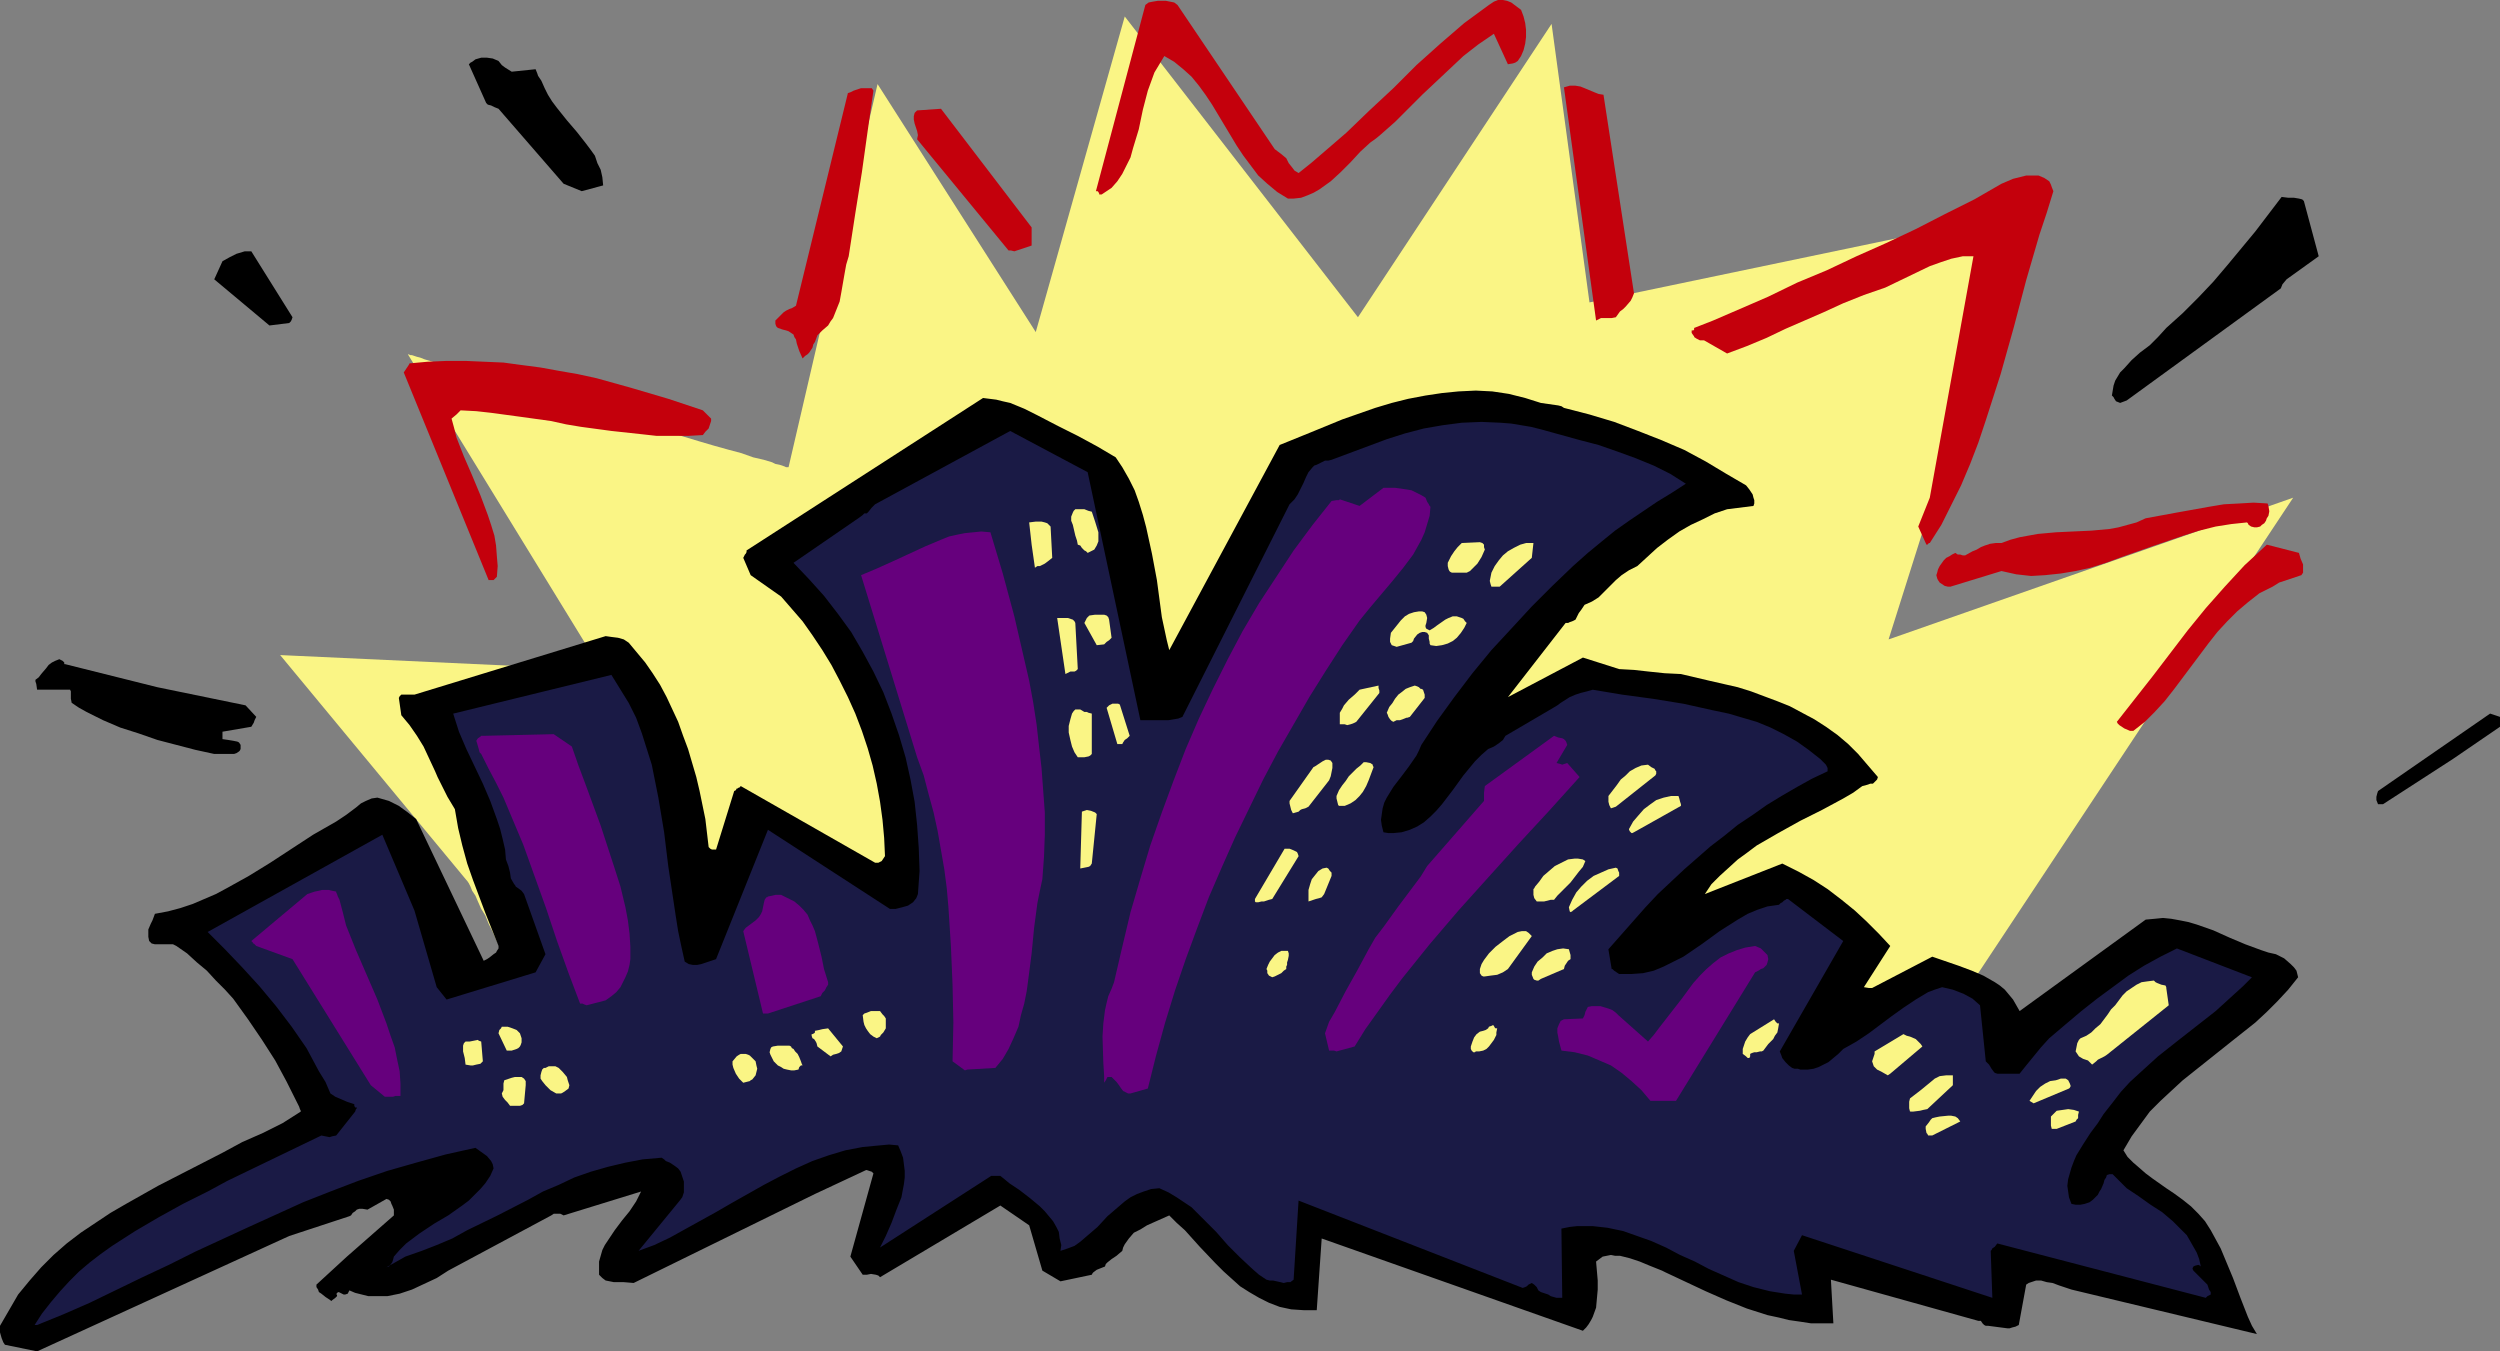 <?xml version="1.0" encoding="UTF-8" standalone="no"?>
<svg
   version="1.0"
   width="129.724mm"
   height="70.122mm"
   id="svg62"
   sodipodi:docname="City Cartoon - Sunrise.wmf"
   xmlns:inkscape="http://www.inkscape.org/namespaces/inkscape"
   xmlns:sodipodi="http://sodipodi.sourceforge.net/DTD/sodipodi-0.dtd"
   xmlns="http://www.w3.org/2000/svg"
   xmlns:svg="http://www.w3.org/2000/svg">
  <rect width="100%" height="100%" fill="#808080" stroke="none"/>
  <sodipodi:namedview
     id="namedview62"
     pagecolor="#ffffff"
     bordercolor="#000000"
     borderopacity="0.25"
     inkscape:showpageshadow="2"
     inkscape:pageopacity="0.0"
     inkscape:pagecheckerboard="0"
     inkscape:deskcolor="#d1d1d1"
     inkscape:document-units="mm" />
  <defs
     id="defs1">
    <pattern
       id="WMFhbasepattern"
       patternUnits="userSpaceOnUse"
       width="6"
       height="6"
       x="0"
       y="0" />
  </defs>
  <path
     style="fill:#faf585;fill-opacity:1;fill-rule:evenodd;stroke:none"
     d="M 91.465,172.59 54.944,128.473 117.968,131.382 79.992,69.489 v 0 h 0.162 l 0.323,0.162 h 0.323 l 0.485,0.162 0.485,0.162 0.646,0.162 0.808,0.323 1.616,0.485 1.939,0.485 2.262,0.808 2.586,0.646 2.747,0.808 2.909,0.97 3.07,0.808 3.232,0.97 3.232,0.97 3.555,1.131 6.787,2.101 7.11,1.939 3.394,1.131 3.394,0.97 3.07,0.97 3.232,0.97 2.747,0.808 2.909,0.808 2.424,0.646 2.262,0.808 2.101,0.485 1.616,0.485 0.646,0.323 0.808,0.162 0.485,0.162 0.485,0.162 0.323,0.162 h 0.162 0.162 0.162 L 172.104,16.483 203.131,65.125 220.584,3.232 266.317,62.217 304.292,4.686 l 7.434,54.621 85.163,-17.776 -26.502,83.871 79.346,-27.795 -74.821,112.959 -264.377,1.778 v -0.162 l -0.162,-0.323 -0.323,-0.646 -0.323,-0.646 -0.323,-0.97 -0.646,-1.131 -0.485,-1.293 -0.646,-1.293 -0.808,-1.454 -0.646,-1.616 -1.616,-3.555 -1.778,-3.555 -1.778,-3.878 -1.778,-3.717 -1.778,-3.555 -0.808,-1.778 -0.808,-1.616 -0.646,-1.616 -0.808,-1.293 -0.646,-1.454 -0.485,-1.131 -0.646,-0.97 -0.323,-0.808 -0.323,-0.646 -0.323,-0.485 z"
     id="path1" />
  <path
     style="fill:#000000;fill-opacity:1;fill-rule:evenodd;stroke:none"
     d="m 7.272,265.027 49.45,-22.624 11.797,-3.878 0.323,-0.162 0.323,-0.485 0.485,-0.323 0.323,-0.323 0.485,-0.162 h 0.162 0.485 l 0.97,0.162 3.717,-2.101 0.485,0.162 0.323,0.323 0.162,0.485 0.162,0.323 0.323,0.808 v 1.131 l -9.211,8.08 -5.979,5.494 v 0.485 l 0.323,0.485 0.162,0.485 0.485,0.323 0.808,0.646 0.97,0.646 0.162,0.162 0.162,-0.162 0.646,-0.485 0.323,-0.323 v -0.323 0 h -0.162 l 0.162,-0.323 0.323,-0.162 0.646,0.323 0.323,0.162 h 0.323 l 0.485,-0.162 0.323,-0.646 1.131,0.485 1.293,0.323 1.293,0.323 h 1.293 1.131 1.293 l 2.424,-0.485 2.424,-0.808 2.424,-1.131 2.424,-1.131 2.262,-1.454 20.2,-10.827 0.485,-0.323 h 0.485 0.808 l 0.646,0.323 15.19,-4.686 -0.485,0.97 -0.485,0.97 -1.293,1.939 -1.454,1.778 -1.454,1.939 -1.293,1.939 -0.646,0.97 -0.485,0.97 -0.323,1.131 -0.323,1.131 v 1.293 1.293 l 0.646,0.646 0.646,0.485 0.808,0.162 0.808,0.162 h 1.939 l 1.939,0.162 35.552,-17.453 10.019,-4.686 h 0.162 l 0.485,0.162 0.485,0.162 0.323,0.323 -4.525,16.322 2.424,3.555 h 0.808 l 0.808,-0.162 0.97,0.162 0.485,0.162 0.323,0.323 23.594,-14.059 5.656,3.878 2.586,8.888 3.555,2.101 6.141,-1.293 0.162,-0.323 0.162,-0.162 0.646,-0.485 1.616,-0.646 0.162,-0.485 0.323,-0.323 0.808,-0.646 0.485,-0.323 0.485,-0.323 1.131,-0.97 0.162,-0.646 0.323,-0.646 0.808,-1.131 0.97,-1.131 1.293,-0.646 1.293,-0.808 1.454,-0.646 2.909,-1.293 1.454,1.454 1.616,1.454 2.909,3.232 3.07,3.232 1.616,1.616 1.616,1.454 1.616,1.454 1.778,1.131 1.939,1.131 1.939,0.97 2.101,0.808 2.262,0.485 2.424,0.162 h 1.293 1.293 l 0.97,-14.059 51.227,18.099 0.646,-0.646 0.485,-0.646 0.485,-0.808 0.323,-0.646 0.646,-1.778 0.162,-1.778 0.162,-1.778 v -1.778 l -0.323,-3.717 0.646,-0.485 0.646,-0.485 0.808,-0.162 0.808,-0.162 0.808,0.162 h 0.97 l 1.939,0.485 1.939,0.646 1.939,0.808 1.616,0.646 0.808,0.323 0.646,0.323 7.918,3.717 4.04,1.778 4.04,1.616 4.04,1.293 2.262,0.485 1.939,0.485 2.262,0.323 2.101,0.323 h 2.262 2.101 l -0.485,-8.565 28.926,8.08 h 0.323 0.162 l 0.323,0.485 0.323,0.323 0.323,0.162 h 0.485 l 3.717,0.485 h 0.485 l 0.485,-0.162 0.646,-0.162 0.646,-0.323 1.454,-7.918 0.485,-0.323 0.485,-0.162 0.97,-0.323 h 0.97 l 1.131,0.323 1.131,0.162 1.293,0.485 2.424,0.808 36.36,8.726 -0.97,-1.616 -0.808,-1.778 -1.454,-3.717 -1.454,-3.878 -1.616,-3.878 -0.808,-1.939 -0.97,-1.778 -0.97,-1.778 -1.131,-1.778 -1.293,-1.454 -1.454,-1.454 -1.616,-1.293 -1.778,-1.293 -1.454,-0.97 -2.747,-1.939 -1.293,-0.97 -1.293,-1.131 -1.131,-0.97 -1.131,-1.131 -0.808,-1.293 1.616,-2.747 1.778,-2.424 1.778,-2.424 2.101,-2.101 2.262,-2.101 2.101,-1.939 9.534,-7.595 4.686,-3.717 2.262,-2.101 2.101,-2.101 2.101,-2.262 1.939,-2.424 -0.162,-0.646 -0.162,-0.646 -0.485,-0.646 -0.646,-0.646 -1.293,-1.131 -1.616,-0.808 -1.454,-0.323 -1.454,-0.485 -3.07,-1.131 -3.07,-1.293 -3.232,-1.454 -3.232,-1.131 -1.616,-0.485 -1.616,-0.323 -1.778,-0.323 -1.616,-0.162 -1.616,0.162 -1.778,0.162 -24.725,17.938 -0.646,-1.131 -0.646,-1.131 -0.808,-0.97 -0.808,-0.97 -0.97,-0.808 -0.97,-0.646 -2.262,-1.293 -2.262,-0.97 -2.586,-0.97 -5.171,-1.778 -11.797,6.141 h -0.646 l -0.97,-0.162 5.171,-8.08 -2.262,-2.424 -2.424,-2.424 -2.262,-2.101 -2.586,-2.101 -2.747,-2.101 -2.747,-1.778 -2.909,-1.616 -3.232,-1.616 -15.19,5.979 1.293,-1.939 1.616,-1.616 1.778,-1.616 1.778,-1.616 1.778,-1.293 1.939,-1.454 4.202,-2.424 4.363,-2.424 4.202,-2.101 4.202,-2.262 1.939,-1.131 1.778,-1.293 0.646,-0.162 0.485,-0.162 0.485,-0.162 h 0.485 l 0.485,-0.485 0.323,-0.323 0.162,-0.485 -1.939,-2.262 -1.939,-2.262 -1.939,-1.939 -2.101,-1.778 -2.262,-1.616 -2.262,-1.454 -2.424,-1.293 -2.424,-1.293 -2.424,-0.97 -2.586,-0.97 -2.586,-0.97 -2.586,-0.808 -5.656,-1.293 -5.494,-1.293 -3.232,-0.162 -3.07,-0.323 -2.909,-0.323 -2.909,-0.162 -7.11,-2.262 -14.706,7.757 11.312,-14.544 h 0.485 l 0.323,-0.162 0.485,-0.162 0.646,-0.323 0.646,-1.293 0.485,-0.646 0.646,-0.97 1.454,-0.646 1.293,-0.808 1.131,-1.131 2.262,-2.262 1.131,-0.97 1.454,-0.97 1.616,-0.808 1.939,-1.778 1.939,-1.778 2.101,-1.616 2.262,-1.616 2.262,-1.293 2.424,-1.131 2.262,-1.131 2.424,-0.808 5.171,-0.646 0.162,-0.485 v -0.646 l -0.162,-0.485 -0.162,-0.646 -0.646,-0.97 -0.646,-0.808 -3.878,-2.262 -4.04,-2.424 -4.202,-2.262 -4.525,-1.939 -4.525,-1.778 -4.686,-1.778 -4.848,-1.454 -5.01,-1.293 -0.485,-0.323 -0.646,-0.162 -1.131,-0.162 -1.131,-0.162 -1.131,-0.162 -3.07,-0.97 -3.232,-0.808 -3.232,-0.485 -3.232,-0.162 -3.394,0.162 -3.232,0.323 -3.232,0.485 -3.394,0.646 -3.232,0.808 -3.232,0.97 -3.232,1.131 -3.232,1.131 -6.302,2.586 -5.979,2.424 -21.654,40.239 -0.485,-1.939 -0.485,-2.262 -0.485,-2.262 -0.323,-2.424 -0.646,-4.848 -0.97,-5.171 -1.131,-5.171 -0.646,-2.424 -0.808,-2.586 -0.808,-2.262 -1.131,-2.262 -1.293,-2.262 -1.293,-1.939 -3.555,-2.101 -3.878,-2.101 -3.878,-1.939 -4.04,-2.101 -2.586,-1.293 -2.747,-1.131 -1.454,-0.323 -1.293,-0.323 -1.293,-0.162 -1.293,-0.162 -46.379,29.896 v 0.323 l -0.162,0.323 v 0 l -0.162,0.162 -0.162,0.323 -0.162,0.323 1.454,3.394 5.979,4.202 2.101,2.424 2.101,2.424 1.939,2.747 1.939,2.909 1.778,2.909 1.616,3.07 1.616,3.232 1.454,3.232 1.293,3.394 1.131,3.394 0.97,3.394 0.808,3.555 0.646,3.555 0.485,3.555 0.323,3.555 0.162,3.555 -0.323,0.485 -0.323,0.485 -0.646,0.323 h -0.323 -0.323 l -26.341,-15.029 -0.323,0.323 h -0.162 l -0.162,0.162 h -0.162 l -0.162,0.323 -0.323,0.162 -3.555,11.474 h -0.808 l -0.323,-0.162 -0.323,-0.323 -0.646,-5.494 -1.131,-5.494 -0.646,-2.747 -0.808,-2.747 -0.808,-2.747 -0.97,-2.586 -0.97,-2.747 -1.131,-2.424 -1.131,-2.424 -1.293,-2.424 -1.454,-2.262 -1.454,-2.101 -1.616,-1.939 -1.616,-1.939 -0.485,-0.323 -0.485,-0.323 -1.131,-0.323 -1.293,-0.162 -1.131,-0.162 -37.491,11.474 h -0.485 -0.323 -0.97 -0.323 -0.485 l -0.323,0.323 -0.162,0.323 0.485,3.394 1.616,1.939 1.454,2.101 1.293,2.101 1.131,2.424 1.131,2.424 0.485,1.131 0.646,1.293 1.293,2.586 1.454,2.424 0.646,3.717 0.808,3.394 0.97,3.555 1.131,3.232 2.424,6.464 2.586,6.464 v 0.485 l -0.323,0.485 -0.162,0.323 -0.485,0.323 -0.808,0.646 -0.485,0.323 -0.646,0.323 -13.251,-27.795 -1.616,-1.293 -1.778,-1.293 -0.97,-0.485 -0.97,-0.485 -1.131,-0.323 -1.131,-0.323 -1.131,0.162 -1.131,0.485 -0.97,0.485 -0.97,0.808 -1.939,1.454 -0.97,0.646 -0.97,0.646 -4.525,2.586 -4.202,2.747 -4.202,2.747 -4.202,2.586 -4.363,2.424 -2.101,1.131 -2.262,0.97 -2.262,0.97 -2.424,0.808 -2.424,0.646 -2.586,0.485 -0.485,1.293 -0.323,0.646 -0.485,1.131 v 0.646 0.808 l 0.162,0.808 0.485,0.485 0.646,0.162 h 0.646 0.646 1.616 0.646 l 0.646,0.323 2.101,1.454 1.939,1.778 1.939,1.616 1.778,1.939 1.778,1.778 1.616,1.778 2.909,4.04 2.747,4.04 2.586,4.04 2.262,4.202 2.101,4.202 0.323,0.646 0.162,0.485 0.162,0.323 v 0.162 l -1.778,1.131 -1.778,1.131 -3.878,1.939 -4.04,1.778 -3.878,2.101 -6.302,3.232 -6.302,3.232 -6.302,3.555 -3.07,1.778 -2.909,1.939 -2.909,1.939 -2.747,2.101 -2.586,2.262 -2.424,2.424 -2.262,2.586 -2.262,2.747 -1.778,3.07 L 0,260.017 v 1.293 l 0.323,1.131 0.323,0.808 0.323,0.485 z"
     id="path2" />
  <path
     style="fill:#1a1a45;fill-opacity:1;fill-rule:evenodd;stroke:none"
     d="m 7.272,259.855 5.171,-2.101 5.171,-2.262 10.342,-5.01 5.171,-2.424 5.171,-2.586 10.504,-4.848 5.333,-2.424 5.333,-2.424 5.333,-2.101 5.494,-2.101 5.656,-1.939 5.656,-1.616 5.818,-1.616 5.818,-1.293 1.131,0.808 1.131,0.808 0.808,0.97 0.323,0.646 0.162,0.808 -0.646,1.454 -0.97,1.454 -0.97,1.131 -1.131,1.131 -1.131,1.131 -1.293,0.97 -2.747,1.939 -2.747,1.616 -2.909,1.939 -1.293,0.97 -1.293,0.97 -1.293,1.293 -1.131,1.293 -0.162,0.646 -0.162,0.485 -0.485,0.646 -0.162,0.162 -0.485,0.162 3.717,-2.101 3.232,-1.131 2.909,-1.131 3.07,-1.293 2.909,-1.616 5.979,-2.909 5.979,-3.07 2.909,-1.616 3.07,-1.293 3.07,-1.454 3.232,-1.131 3.394,-0.97 3.394,-0.808 3.394,-0.646 3.717,-0.323 0.485,0.323 0.323,0.323 0.808,0.323 0.97,0.646 0.646,0.485 0.485,0.646 0.323,0.97 0.323,0.97 v 0.97 1.131 l -0.323,0.97 -0.485,0.646 -8.08,9.858 3.07,-1.131 3.07,-1.454 2.909,-1.616 6.141,-3.394 3.07,-1.778 6.302,-3.555 3.07,-1.616 3.232,-1.616 3.232,-1.454 3.232,-1.131 3.232,-0.97 3.394,-0.646 3.394,-0.323 1.778,-0.162 1.778,0.162 0.485,1.131 0.485,1.293 0.162,1.293 0.162,1.293 v 1.293 l -0.162,1.293 -0.485,2.586 -0.97,2.424 -0.97,2.586 -1.131,2.586 -1.131,2.262 21.816,-14.059 h 1.778 l 0.808,0.646 0.97,0.808 1.939,1.293 2.101,1.616 1.939,1.616 0.97,0.97 1.616,1.939 0.646,1.131 0.485,0.97 0.162,1.293 0.323,1.293 -0.162,1.131 1.454,-0.485 1.293,-0.485 1.131,-0.808 1.131,-0.97 2.262,-1.939 1.939,-2.101 2.262,-1.939 1.131,-0.97 1.131,-0.808 1.293,-0.646 1.293,-0.485 1.454,-0.485 1.616,-0.162 1.778,0.808 1.616,0.97 1.454,0.97 1.454,0.97 2.424,2.424 2.424,2.424 2.262,2.586 2.424,2.424 2.424,2.262 1.293,1.131 1.454,0.97 0.646,0.162 h 0.646 l 1.454,0.323 0.646,0.162 0.646,-0.162 h 0.646 l 0.646,-0.485 0.97,-15.514 43.955,17.13 0.485,-0.162 0.323,-0.162 0.323,-0.323 0.323,-0.162 0.323,-0.162 0.485,0.323 0.485,0.485 0.323,0.646 0.485,0.323 0.485,0.162 0.97,0.323 0.485,0.323 1.131,0.323 h 0.485 0.646 l -0.162,-13.575 1.616,-0.323 1.454,-0.162 h 1.616 1.454 l 1.454,0.162 1.454,0.162 3.07,0.646 2.747,0.97 2.747,0.97 2.909,1.293 2.747,1.454 2.909,1.293 2.747,1.454 2.909,1.293 2.909,1.293 2.909,0.97 3.232,0.808 3.07,0.485 1.616,0.162 h 1.616 l -1.616,-8.565 1.616,-3.07 37.33,12.282 -0.323,-9.211 0.162,-0.162 0.162,-0.323 0.485,-0.323 0.485,-0.646 40.885,10.666 0.323,-0.323 0.646,-0.323 v -0.485 l -0.323,-0.485 -0.323,-0.97 -2.747,-2.747 -0.162,-0.323 v -0.162 l 0.162,-0.323 0.323,-0.162 0.646,-0.162 0.323,0.162 0.162,0.162 -0.323,-1.454 -0.485,-1.293 -0.646,-1.131 -0.646,-1.131 -0.646,-1.131 -0.97,-0.97 -1.778,-1.778 -2.101,-1.778 -2.262,-1.454 -2.262,-1.616 -2.424,-1.616 -2.747,-2.747 h -0.646 l -0.485,0.162 -0.162,0.485 -0.323,0.485 -0.162,0.646 -0.485,1.131 -0.323,0.485 -0.323,0.646 -0.485,0.485 -0.485,0.485 -0.646,0.485 -0.97,0.323 -0.808,0.162 h -0.97 l -0.808,-0.162 -0.485,-1.293 -0.162,-1.131 -0.162,-1.131 0.162,-1.293 0.323,-1.131 0.323,-1.131 0.485,-1.293 0.485,-1.131 1.293,-2.101 1.454,-2.262 1.454,-1.939 1.131,-1.778 1.778,-2.262 1.616,-2.101 1.778,-1.939 1.939,-1.778 1.778,-1.616 1.778,-1.616 3.878,-3.07 3.717,-2.909 3.717,-2.909 3.555,-3.232 1.778,-1.616 1.778,-1.778 -14.706,-5.656 -3.232,1.616 -3.232,1.778 -3.07,1.939 -3.07,2.262 -3.07,2.262 -3.07,2.424 -3.07,2.586 -3.232,2.747 -1.616,1.778 -1.454,1.778 -1.454,1.778 -1.293,1.616 h -4.363 l -0.485,-0.162 -0.162,-0.162 -0.485,-0.646 -0.485,-0.808 -0.646,-0.646 -1.131,-10.989 -1.454,-1.293 -1.778,-0.97 -2.101,-0.808 -2.101,-0.485 -1.454,0.485 -1.293,0.485 -2.424,1.454 -2.424,1.616 -2.262,1.616 -4.525,3.394 -2.424,1.616 -2.586,1.454 -0.97,0.97 -0.97,0.808 -0.97,0.808 -0.97,0.485 -0.97,0.485 -0.97,0.323 -1.131,0.162 h -1.131 -0.323 l -0.485,-0.162 h -0.646 l -0.485,-0.162 -0.646,-0.485 -0.646,-0.646 -0.646,-0.808 -0.162,-0.485 -0.323,-0.808 12.443,-21.655 -10.827,-8.242 h -0.323 l -0.162,0.162 -0.323,0.162 -0.323,0.323 -0.323,0.162 -0.323,0.323 -2.262,0.323 -1.939,0.646 -1.939,0.808 -1.939,1.131 -1.778,1.131 -1.778,1.131 -3.555,2.586 -3.555,2.424 -1.939,0.97 -1.939,0.97 -1.939,0.808 -2.101,0.485 -2.262,0.162 h -1.131 -1.293 l -0.97,-0.646 -0.323,-0.323 h -0.162 l -0.646,-3.878 4.848,-5.494 2.424,-2.747 2.424,-2.586 2.586,-2.424 2.586,-2.424 2.586,-2.262 2.586,-2.262 2.747,-2.101 2.586,-2.101 2.909,-1.939 2.747,-1.939 2.909,-1.778 3.07,-1.778 2.909,-1.616 3.07,-1.454 v -0.646 l -0.323,-0.646 -0.485,-0.485 -0.646,-0.646 -2.262,-1.778 -2.262,-1.616 -2.586,-1.454 -2.586,-1.293 -2.747,-1.131 -2.747,-0.808 -2.747,-0.808 -3.07,-0.646 -5.818,-1.293 -5.979,-0.97 -5.979,-0.808 -5.818,-0.97 -1.131,0.323 -1.293,0.323 -0.97,0.323 -1.131,0.485 -1.778,1.131 -0.646,0.485 -0.808,0.485 -9.373,5.494 -0.485,0.808 -0.808,0.646 -0.97,0.646 -1.131,0.485 -1.293,1.131 -1.293,1.293 -2.262,2.747 -2.101,2.909 -2.101,2.747 -1.131,1.293 -1.131,1.131 -1.293,1.131 -1.293,0.808 -1.454,0.646 -1.616,0.485 -1.616,0.162 h -0.97 l -0.97,-0.162 -0.323,-1.293 -0.162,-1.131 0.162,-1.131 0.162,-1.131 0.323,-1.131 0.485,-0.97 1.293,-2.101 1.616,-2.101 1.454,-1.939 1.454,-2.101 0.485,-0.97 0.485,-1.131 3.07,-4.686 3.394,-4.686 3.555,-4.686 3.717,-4.525 4.04,-4.363 3.878,-4.202 4.04,-4.04 4.04,-3.878 2.909,-2.586 2.747,-2.262 2.586,-2.101 2.747,-1.939 5.494,-3.717 2.909,-1.778 2.747,-1.778 -3.07,-1.939 -3.232,-1.616 -3.555,-1.454 -3.555,-1.293 -3.717,-1.293 -3.717,-0.97 -7.595,-2.101 -1.939,-0.485 -1.939,-0.323 -1.939,-0.323 -2.101,-0.162 -3.717,-0.162 -3.878,0.162 -3.717,0.485 -3.717,0.646 -3.717,0.97 -3.555,1.131 -10.827,4.04 -0.646,0.162 h -0.646 l -0.646,0.323 -0.97,0.485 -0.485,0.162 -0.323,0.323 -0.808,0.97 -0.485,0.97 -0.485,1.131 -1.131,2.262 -0.646,0.97 -0.97,0.97 -21.008,41.693 -0.808,0.323 -0.97,0.162 -0.97,0.162 h -2.262 -1.131 -2.101 l -10.342,-48.642 -15.19,-8.08 -26.502,14.383 -0.323,0.323 -0.323,0.323 -0.646,0.808 -0.323,0.323 h -0.485 l -0.323,0.323 -0.646,0.485 -12.928,8.888 3.07,3.232 2.909,3.232 2.747,3.555 2.586,3.555 2.262,3.878 2.101,3.878 1.939,4.04 1.616,4.202 1.454,4.202 1.293,4.363 0.97,4.363 0.808,4.363 0.485,4.525 0.323,4.525 0.162,4.525 -0.323,4.525 -0.323,0.808 -0.646,0.808 -0.485,0.323 -0.485,0.323 -1.131,0.323 -1.293,0.323 h -1.131 l -23.917,-15.514 -10.181,25.371 -1.454,0.485 -1.454,0.485 -0.808,0.162 h -0.808 l -0.808,-0.162 -0.808,-0.485 -0.646,-2.909 -0.646,-3.07 -0.485,-3.07 -0.485,-3.232 -0.97,-6.464 -0.808,-6.626 -1.131,-6.787 -0.646,-3.232 -0.646,-3.232 -0.97,-3.07 -0.97,-3.07 -1.131,-3.07 -1.454,-2.909 -3.394,-5.494 -31.027,7.595 1.131,3.555 1.454,3.394 3.232,6.787 1.454,3.394 1.293,3.555 0.646,1.939 0.485,1.939 0.485,2.101 0.162,1.939 0.485,1.293 0.323,1.293 0.162,1.131 0.646,1.131 0.162,0.162 0.162,0.323 0.485,0.323 0.646,0.485 0.485,0.646 4.202,11.797 -1.939,3.555 -17.453,5.333 -1.939,-2.424 -4.363,-15.029 -6.302,-14.867 -34.259,19.069 3.394,3.394 3.394,3.555 3.394,3.717 3.232,3.878 3.07,4.04 2.909,4.202 2.424,4.525 1.293,2.101 0.97,2.262 0.97,0.646 1.131,0.485 1.131,0.485 1.454,0.485 v 0.323 l 0.162,0.323 h 0.323 v 0.162 0 l -0.162,0.162 -0.162,0.485 -3.717,4.686 -0.808,0.162 -0.485,0.162 -0.808,-0.162 -0.808,-0.162 -18.422,8.888 -3.878,2.101 -4.848,2.424 -4.686,2.586 -4.686,2.747 -4.525,2.909 -2.262,1.616 -2.101,1.616 -2.101,1.778 -1.939,1.939 -1.778,1.939 -1.778,2.101 -1.778,2.262 -1.454,2.262 z"
     id="path3" />
  <path
     style="fill:#faf585;fill-opacity:1;fill-rule:evenodd;stroke:none"
     d="m 378.952,222.687 5.494,-2.747 -0.485,-0.646 -0.485,-0.323 -0.808,-0.162 h -0.646 l -1.616,0.162 -0.808,0.162 -0.646,0.162 -0.323,0.323 -0.323,0.485 -0.646,0.808 v 0.485 l 0.162,0.808 0.162,0.162 0.162,0.323 h 0.323 z"
     id="path4" />
  <path
     style="fill:#faf585;fill-opacity:1;fill-rule:evenodd;stroke:none"
     d="m 403.353,221.394 3.717,-1.454 0.162,-0.323 0.323,-0.323 v -0.646 l 0.162,-0.646 -0.97,-0.323 -1.131,-0.162 -1.131,0.162 -1.131,0.162 -0.162,0.162 -0.323,0.323 -0.323,0.323 -0.323,0.323 v 0.646 0.485 0.646 l 0.162,0.646 z"
     id="path5" />
  <path
     style="fill:#faf585;fill-opacity:1;fill-rule:evenodd;stroke:none"
     d="m 375.235,218 1.293,-0.162 0.646,-0.162 0.808,-0.162 5.01,-4.686 V 210.89 h -0.808 -0.485 l -1.293,0.162 -0.97,0.485 -0.97,0.808 -1.778,1.454 -2.101,1.616 -0.162,0.646 v 0.646 0.646 l 0.162,0.646 z"
     id="path6" />
  <path
     style="fill:#faf585;fill-opacity:1;fill-rule:evenodd;stroke:none"
     d="m 101.323,216.869 h 0.323 0.323 l 0.485,-0.162 0.323,-0.323 0.323,-3.555 v -0.808 l -0.323,-0.485 -0.485,-0.323 h -0.485 -0.808 l -0.646,0.162 -1.454,0.485 -0.162,0.646 v 1.293 l -0.323,0.646 0.162,0.646 0.485,0.646 0.485,0.485 0.485,0.646 z"
     id="path7" />
  <path
     style="fill:#66007d;fill-opacity:1;fill-rule:evenodd;stroke:none"
     d="m 325.139,215.9 h 3.555 l 15.514,-25.21 0.646,-0.323 0.485,-0.323 0.485,-0.162 0.323,-0.323 0.323,-0.323 0.162,-0.485 0.162,-0.646 -0.162,-0.808 -0.646,-0.646 -0.646,-0.646 -1.131,-0.485 -1.939,0.323 -1.616,0.485 -1.616,0.646 -1.616,0.808 -1.454,1.131 -1.293,1.131 -1.293,1.293 -1.293,1.454 -2.262,3.07 -2.262,2.909 -2.262,2.909 -0.97,1.293 -1.131,1.293 -5.818,-5.171 -0.485,-0.485 -0.646,-0.485 -0.808,-0.323 -1.616,-0.485 h -0.808 -0.808 l -0.808,0.162 -0.485,0.97 -0.162,0.646 -0.323,0.646 -3.717,0.162 -0.646,0.323 -0.323,0.646 -0.323,0.808 v 0.808 l 0.162,0.808 0.162,0.97 0.485,1.778 2.586,0.323 2.586,0.646 2.262,0.97 2.262,0.97 2.101,1.454 1.939,1.616 1.939,1.778 1.778,2.101 z"
     id="path8" />
  <path
     style="fill:#faf585;fill-opacity:1;fill-rule:evenodd;stroke:none"
     d="m 398.828,216.384 6.949,-2.909 0.162,-0.162 0.162,-0.323 -0.162,-0.485 -0.323,-0.646 -0.485,-0.323 h -0.97 l -0.97,0.323 -1.131,0.162 -0.97,0.485 -0.97,0.646 -0.808,0.808 -0.646,0.97 -0.646,0.97 z"
     id="path9" />
  <path
     style="fill:#66007d;fill-opacity:1;fill-rule:evenodd;stroke:none"
     d="m 76.76,215.092 h 0.323 l 0.485,-0.162 h 0.97 v -2.424 l -0.162,-2.424 -0.485,-2.262 -0.485,-2.424 -0.808,-2.262 -0.808,-2.424 -1.778,-4.686 -2.101,-4.848 -2.101,-4.848 -1.939,-4.848 -0.646,-2.586 -0.646,-2.424 -0.323,-0.646 -0.162,-0.485 -0.162,-0.323 v -0.162 l -0.808,-0.162 -0.646,-0.162 h -1.293 l -0.646,0.162 -0.808,0.162 -1.454,0.485 -10.989,9.211 0.162,0.162 0.162,0.162 v 0.162 h 0.162 l 0.162,0.162 0.323,0.323 7.11,2.586 15.352,24.725 2.747,2.262 z"
     id="path10" />
  <path
     style="fill:#faf585;fill-opacity:1;fill-rule:evenodd;stroke:none"
     d="m 109.565,214.445 h 0.485 l 0.323,-0.162 0.485,-0.323 0.646,-0.485 0.162,-0.646 -0.162,-0.485 -0.162,-0.485 -0.162,-0.646 -0.808,-0.97 -0.808,-0.808 -0.646,-0.323 h -0.646 -0.646 l -0.646,0.323 h -0.323 l -0.323,0.323 -0.162,0.485 -0.162,0.646 v 0.646 l 0.323,0.485 0.646,0.808 0.97,0.97 1.131,0.646 z"
     id="path11" />
  <path
     style="fill:#66007d;fill-opacity:1;fill-rule:evenodd;stroke:none"
     d="m 216.544,213.476 v -0.485 -0.646 l 0.323,-0.485 0.323,-0.646 h 0.485 0.323 l 0.485,0.485 0.485,0.485 0.485,0.646 0.323,0.485 0.485,0.646 0.646,0.323 0.323,0.162 h 0.485 l 3.394,-0.97 1.616,-6.464 1.778,-6.464 1.939,-6.302 2.101,-6.141 2.262,-6.141 2.262,-5.979 2.586,-5.979 2.586,-5.818 2.747,-5.656 2.747,-5.656 2.909,-5.494 3.07,-5.333 3.07,-5.333 3.232,-5.171 3.232,-5.01 3.394,-4.848 2.101,-2.586 4.363,-5.171 2.101,-2.586 1.939,-2.586 0.808,-1.454 0.808,-1.454 0.646,-1.454 0.485,-1.616 0.485,-1.616 0.162,-1.778 -0.162,-0.162 -0.162,-0.323 -0.323,-0.485 -0.323,-0.808 -0.808,-0.485 -0.97,-0.485 -0.97,-0.485 -0.97,-0.162 -2.262,-0.323 h -2.262 l -4.686,3.555 -3.878,-1.293 -0.162,0.162 h -0.162 -0.323 l -0.97,0.162 -3.717,4.686 -3.717,5.01 -3.394,5.171 -3.394,5.171 -3.232,5.494 -2.909,5.494 -2.909,5.818 -2.747,5.818 -2.586,5.979 -2.424,6.302 -2.262,6.141 -2.262,6.464 -1.939,6.464 -1.939,6.626 -1.616,6.787 -1.616,6.949 -0.485,1.293 -0.646,1.454 -0.323,1.293 -0.323,1.454 -0.323,2.586 -0.162,2.586 0.162,5.171 0.162,2.586 z"
     id="path12" />
  <path
     style="fill:#faf585;fill-opacity:1;fill-rule:evenodd;stroke:none"
     d="m 147.056,212.021 0.162,-0.162 0.323,-0.162 0.646,-0.808 0.162,-0.646 0.162,-0.646 -0.162,-0.646 -0.162,-0.808 -0.485,-0.485 -0.646,-0.646 -0.323,-0.162 -0.485,-0.162 h -0.485 -0.485 l -0.323,0.162 -0.485,0.323 -0.808,0.97 v 0.646 l 0.162,0.646 0.485,1.131 0.646,0.97 0.808,0.808 z"
     id="path13" />
  <path
     style="fill:#faf585;fill-opacity:1;fill-rule:evenodd;stroke:none"
     d="m 370.71,210.567 6.302,-5.333 -0.323,-0.485 -0.323,-0.323 -0.646,-0.646 -1.131,-0.485 -0.646,-0.162 -0.646,-0.323 -5.656,3.394 v 0.485 l -0.162,0.485 -0.323,0.97 0.162,0.485 0.162,0.485 0.323,0.323 0.323,0.323 0.97,0.485 1.131,0.646 z"
     id="path14" />
  <path
     style="fill:#faf585;fill-opacity:1;fill-rule:evenodd;stroke:none"
     d="m 155.136,209.92 h 0.646 l 0.808,-0.162 0.162,-0.485 0.162,-0.162 0.162,-0.162 h 0.162 0.162 l -0.162,-0.323 -0.162,-0.485 -0.323,-0.808 -0.323,-0.646 -0.162,-0.162 -0.323,-0.323 -0.323,-0.485 -0.323,-0.162 -0.162,-0.323 -0.323,-0.162 h -0.485 -0.97 -0.808 l -0.97,0.162 -0.323,0.162 -0.162,0.323 -0.162,0.646 0.162,0.485 0.162,0.323 0.485,0.97 0.808,0.808 0.646,0.323 0.485,0.323 0.646,0.162 z"
     id="path15" />
  <path
     style="fill:#66007d;fill-opacity:1;fill-rule:evenodd;stroke:none"
     d="m 189.718,209.759 5.494,-0.323 1.454,-1.778 1.131,-1.939 0.97,-2.101 0.97,-2.262 0.485,-2.262 0.646,-2.262 0.485,-2.424 0.323,-2.424 0.646,-5.01 0.485,-5.01 0.646,-4.848 0.485,-2.424 0.485,-2.262 0.323,-4.363 0.162,-4.363 v -4.363 l -0.323,-4.363 -0.323,-4.363 -0.485,-4.202 -0.485,-4.363 -0.646,-4.202 -0.808,-4.363 -0.97,-4.202 -1.939,-8.403 -2.262,-8.403 -2.424,-8.08 -1.778,-0.162 -1.616,0.162 -1.616,0.162 -1.616,0.323 -1.454,0.323 -1.616,0.646 -3.07,1.293 -6.302,2.909 -3.232,1.454 -3.07,1.293 10.989,35.714 1.293,3.555 0.97,3.717 0.97,3.555 0.808,3.717 0.646,3.717 0.646,3.717 0.485,3.717 0.323,3.717 0.485,7.595 0.323,7.595 0.162,7.434 -0.162,7.595 2.424,1.778 z"
     id="path16" />
  <path
     style="fill:#faf585;fill-opacity:1;fill-rule:evenodd;stroke:none"
     d="m 92.273,208.951 h 0.485 l 0.646,-0.162 0.808,-0.162 0.485,-0.485 -0.323,-3.878 -0.485,-0.162 -0.162,-0.162 -0.808,0.162 -0.808,0.162 h -0.808 l -0.323,0.323 -0.162,0.485 v 0.646 0.485 l 0.323,1.293 0.162,1.293 z"
     id="path17" />
  <path
     style="fill:#faf585;fill-opacity:1;fill-rule:evenodd;stroke:none"
     d="m 411.11,208.143 0.162,-0.162 0.162,-0.162 0.646,-0.323 0.646,-0.323 0.485,-0.323 12.12,-9.696 -0.485,-3.394 v -0.162 l -0.162,-0.323 -0.808,-0.162 -0.808,-0.323 -0.323,-0.162 -0.323,-0.323 -1.293,0.162 -1.131,0.162 -0.97,0.485 -0.97,0.646 -0.97,0.646 -0.808,0.808 -1.454,1.939 -0.808,0.808 -0.646,0.97 -1.454,1.939 -0.97,0.808 -0.808,0.808 -0.97,0.646 -1.131,0.485 -0.162,0.162 -0.162,0.162 -0.323,0.646 -0.162,0.808 -0.162,0.808 0.323,0.485 0.323,0.485 0.808,0.485 0.97,0.323 0.323,0.323 0.485,0.485 z"
     id="path18" />
  <path
     style="fill:#faf585;fill-opacity:1;fill-rule:evenodd;stroke:none"
     d="m 163.377,206.85 0.646,-0.162 0.485,-0.162 0.485,-0.323 0.162,-0.485 0.162,-0.485 -2.909,-3.555 -1.131,0.162 -0.646,0.162 -0.808,0.162 v 0.323 l -0.162,0.162 -0.323,0.162 h -0.162 v 0.162 0.162 l 0.162,0.485 0.323,0.162 0.323,0.485 0.162,0.323 0.162,0.646 2.586,1.939 z"
     id="path19" />
  <path
     style="fill:#faf585;fill-opacity:1;fill-rule:evenodd;stroke:none"
     d="m 343.238,206.688 0.323,-0.162 0.485,-0.162 h 0.485 l 0.646,-0.162 h 0.323 l 0.323,-0.162 0.97,-1.293 0.97,-0.97 0.323,-0.646 0.485,-0.646 0.162,-0.808 0.162,-0.97 h -0.323 l -0.323,-0.323 -0.323,-0.485 -4.686,2.909 -0.485,0.646 -0.485,0.808 -0.323,0.97 -0.162,0.485 v 0.485 0.162 0.323 l 0.646,0.485 0.323,0.323 h 0.323 l 0.162,-0.323 v -0.162 z"
     id="path20" />
  <path
     style="fill:#faf585;fill-opacity:1;fill-rule:evenodd;stroke:none"
     d="m 100.353,206.042 0.97,-0.323 0.323,-0.162 0.323,-0.323 0.162,-0.323 0.162,-0.485 v -0.808 l -0.323,-0.97 -0.646,-0.646 -0.808,-0.323 -0.97,-0.323 h -1.131 v 0 l -0.162,0.323 -0.323,0.323 -0.162,0.646 1.616,3.394 z"
     id="path21" />
  <path
     style="fill:#66007d;fill-opacity:1;fill-rule:evenodd;stroke:none"
     d="m 262.115,206.204 3.555,-0.97 2.101,-3.394 2.424,-3.394 2.424,-3.394 2.424,-3.232 5.333,-6.626 5.656,-6.626 5.818,-6.464 5.979,-6.626 5.979,-6.464 5.979,-6.626 -2.424,-2.747 -0.485,0.162 -0.485,0.162 -0.485,-0.162 -0.646,-0.162 2.101,-3.555 -0.162,-0.485 -0.162,-0.323 -0.323,-0.323 -0.323,-0.162 -0.808,-0.162 -0.808,-0.323 -13.574,9.858 -0.162,1.293 v 0.808 0.808 l -11.15,12.767 -1.293,2.101 -1.454,1.939 -2.909,3.878 -2.909,4.04 -1.616,2.101 -1.293,2.262 -1.131,2.101 -1.131,2.101 -2.262,4.04 -2.101,4.04 -1.131,1.939 -0.808,2.262 0.808,3.394 h 0.646 0.323 z"
     id="path22" />
  <path
     style="fill:#faf585;fill-opacity:1;fill-rule:evenodd;stroke:none"
     d="m 289.425,206.204 h 0.646 l 0.808,-0.162 0.646,-0.323 0.485,-0.485 0.485,-0.646 0.485,-0.646 0.485,-0.97 v -0.485 l 0.162,-0.808 h -0.323 l -0.162,-0.162 -0.162,-0.323 v 0 l -0.162,-0.162 -0.323,0.162 -0.485,0.162 -0.162,0.323 -0.485,0.323 -0.485,0.162 -0.646,0.162 -0.646,0.485 -0.485,0.646 -0.323,0.808 -0.323,0.97 v 0.485 l 0.162,0.323 0.323,0.323 h 0.323 z"
     id="path23" />
  <path
     style="fill:#faf585;fill-opacity:1;fill-rule:evenodd;stroke:none"
     d="m 172.589,203.295 0.162,-0.323 0.485,-0.485 0.485,-0.808 v -1.778 -0.162 l -0.323,-0.485 -0.323,-0.323 -0.485,-0.646 h -0.808 -0.97 l -0.808,0.323 -0.485,0.162 -0.323,0.323 0.162,1.293 0.162,0.646 0.323,0.646 0.323,0.485 0.485,0.646 0.646,0.485 0.646,0.323 z"
     id="path24" />
  <path
     style="fill:#66007d;fill-opacity:1;fill-rule:evenodd;stroke:none"
     d="m 150.611,198.77 10.342,-3.394 0.323,-0.646 0.485,-0.485 0.323,-0.646 0.323,-0.485 v -0.485 l -0.808,-2.586 -0.485,-2.424 -0.646,-2.586 -0.646,-2.424 -0.485,-1.131 -0.485,-0.97 -0.485,-1.131 -0.808,-0.97 -0.808,-0.808 -0.97,-0.808 -1.293,-0.646 -1.293,-0.646 h -1.131 l -0.646,0.162 -0.808,0.162 -0.162,0.162 h -0.162 l -0.323,0.485 -0.162,0.646 -0.162,0.808 -0.162,0.808 -0.323,0.646 -0.323,0.485 -0.646,0.646 -1.293,0.97 -0.646,0.485 -0.485,0.646 3.878,16.16 z"
     id="path25" />
  <path
     style="fill:#66007d;fill-opacity:1;fill-rule:evenodd;stroke:none"
     d="m 115.059,197.154 3.717,-0.97 1.131,-0.808 0.97,-0.808 0.808,-0.97 0.485,-0.97 0.485,-0.97 0.485,-1.131 0.323,-1.293 0.162,-1.131 v -2.424 l -0.162,-2.586 -0.323,-2.586 -0.485,-2.586 -0.97,-4.04 -1.293,-4.04 -2.586,-7.918 -2.909,-7.918 -1.454,-3.878 -1.293,-3.717 -3.555,-2.424 -13.736,0.323 h -0.485 l -0.162,0.162 -0.485,0.323 -0.323,0.485 0.162,0.485 0.323,1.131 0.162,0.646 0.323,0.323 1.454,2.909 1.454,2.747 1.454,2.909 1.293,3.07 2.586,6.141 2.262,6.302 2.262,6.302 2.101,6.302 2.262,6.302 2.262,5.979 h 0.485 l 0.323,0.162 z"
     id="path26" />
  <path
     style="fill:#faf585;fill-opacity:1;fill-rule:evenodd;stroke:none"
     d="m 302.192,191.983 4.525,-1.939 0.162,-0.646 0.323,-0.485 0.323,-0.485 0.485,-0.323 v -0.808 l -0.323,-1.131 -1.131,-0.162 -1.131,0.162 -0.97,0.323 -1.131,0.485 -0.808,0.808 -0.97,0.808 -0.646,0.97 -0.485,1.131 v 0.162 0.323 l 0.323,0.808 0.162,0.162 0.485,0.162 h 0.323 z"
     id="path27" />
  <path
     style="fill:#faf585;fill-opacity:1;fill-rule:evenodd;stroke:none"
     d="m 249.995,191.498 0.97,-0.485 0.323,-0.162 0.323,-0.323 0.162,-0.162 0.485,-0.323 v -0.485 l 0.162,-0.323 v -0.485 l 0.162,-0.485 0.162,-0.808 v -0.485 l -0.162,-0.485 h -0.808 -0.485 l -0.646,0.323 -0.646,0.485 -0.485,0.646 -0.485,0.646 -0.323,0.646 -0.323,0.808 0.162,0.323 v 0.485 l 0.323,0.485 0.323,0.162 0.323,0.162 z"
     id="path28" />
  <path
     style="fill:#faf585;fill-opacity:1;fill-rule:evenodd;stroke:none"
     d="m 291.203,191.498 1.131,-0.162 1.293,-0.162 1.131,-0.485 0.97,-0.646 4.686,-6.464 -0.323,-0.323 -0.323,-0.323 -0.485,-0.323 h -0.808 l -0.808,0.162 -1.616,0.808 -0.646,0.485 -0.646,0.485 -1.454,1.131 -1.293,1.293 -0.97,1.293 -0.485,0.808 -0.323,0.97 v 0.323 0.485 l 0.323,0.485 0.323,0.162 z"
     id="path29" />
  <path
     style="fill:#faf585;fill-opacity:1;fill-rule:evenodd;stroke:none"
     d="m 308.494,178.57 9.05,-6.787 v -0.646 l -0.162,-0.323 -0.162,-0.485 -0.323,-0.162 -1.454,0.323 -1.454,0.646 -1.454,0.646 -1.293,0.97 -1.131,1.131 -0.97,1.131 -0.808,1.454 -0.646,1.454 0.162,0.808 v 0 l 0.162,0.162 0.323,-0.162 z"
     id="path30" />
  <path
     style="fill:#faf585;fill-opacity:1;fill-rule:evenodd;stroke:none"
     d="m 247.409,176.792 h 0.485 l 0.485,-0.162 0.485,-0.162 0.646,-0.162 5.171,-8.403 -0.162,-0.485 -0.162,-0.323 -0.646,-0.323 -0.808,-0.323 h -0.97 l -5.818,9.858 v 0.323 0.162 l 0.162,0.162 h 0.162 0.323 z"
     id="path31" />
  <path
     style="fill:#faf585;fill-opacity:1;fill-rule:evenodd;stroke:none"
     d="m 257.59,176.469 0.485,-0.162 0.646,-0.162 0.485,-0.162 0.485,-0.646 1.454,-3.555 v -0.646 l -0.323,-0.323 -0.323,-0.485 -0.323,-0.162 -0.808,0.162 -0.808,0.485 -0.646,0.808 -0.646,0.808 -0.323,0.97 -0.323,1.131 v 1.131 1.131 z"
     id="path32" />
  <path
     style="fill:#faf585;fill-opacity:1;fill-rule:evenodd;stroke:none"
     d="m 302.192,176.792 h 0.646 l 0.646,-0.162 0.646,-0.162 h 0.646 l 0.646,-0.808 0.808,-0.808 1.778,-1.778 1.616,-2.101 0.808,-0.97 0.485,-1.131 -0.485,-0.323 -0.97,-0.162 h -0.646 l -1.293,0.162 -1.293,0.646 -1.293,0.646 -1.131,0.97 -1.131,0.97 -0.808,1.131 -0.808,0.97 -0.162,0.323 -0.162,0.162 v 0 0.485 0.646 l 0.162,0.646 0.485,0.646 z"
     id="path33" />
  <path
     style="fill:#faf585;fill-opacity:1;fill-rule:evenodd;stroke:none"
     d="m 212.665,170.166 0.808,-0.162 0.323,-0.162 0.323,-0.485 0.97,-9.696 -0.162,-0.162 -0.162,-0.162 -0.808,-0.323 -0.808,-0.162 -0.485,0.162 -0.485,0.162 -0.323,11.151 z"
     id="path34" />
  <path
     style="fill:#faf585;fill-opacity:1;fill-rule:evenodd;stroke:none"
     d="m 320.452,163.218 9.211,-5.171 v -0.323 l -0.162,-0.485 -0.162,-0.646 -0.162,-0.485 h -1.454 l -1.454,0.323 -1.454,0.485 -1.131,0.808 -1.293,0.97 -1.131,1.293 -0.97,1.131 -0.808,1.454 v 0.162 l 0.162,0.323 0.323,0.323 h 0.162 z"
     id="path35" />
  <path
     style="fill:#faf585;fill-opacity:1;fill-rule:evenodd;stroke:none"
     d="m 254.681,159.178 0.323,-0.323 0.323,-0.162 0.646,-0.162 0.646,-0.323 4.04,-5.171 0.323,-0.808 0.162,-0.808 0.162,-0.808 v -0.97 l -0.323,-0.485 -0.485,-0.162 h -0.485 l -0.646,0.323 -0.97,0.646 -0.485,0.323 -0.323,0.162 -4.686,6.626 v 0.485 l 0.162,0.646 0.162,0.646 0.323,0.646 z"
     id="path36" />
  <path
     style="fill:#faf585;fill-opacity:1;fill-rule:evenodd;stroke:none"
     d="m 316.897,158.208 7.757,-6.141 0.162,-0.323 v -0.485 l -0.162,-0.162 -0.162,-0.323 -0.646,-0.323 -0.646,-0.485 -1.293,0.162 -1.131,0.485 -1.131,0.646 -0.808,0.808 -0.97,0.808 -0.808,1.131 -1.616,2.101 v 0.485 0.646 l 0.162,0.646 0.323,0.646 z"
     id="path37" />
  <path
     style="fill:#faf585;fill-opacity:1;fill-rule:evenodd;stroke:none"
     d="m 262.761,158.046 h 0.97 l 1.131,-0.485 0.97,-0.646 0.808,-0.808 0.646,-0.808 0.646,-1.131 0.485,-1.131 0.97,-2.586 -0.162,-0.323 v -0.162 l -0.485,-0.323 -0.808,-0.162 h -0.485 l -0.646,0.646 -0.808,0.646 -1.454,1.454 -0.646,0.97 -0.646,0.808 -0.646,0.97 -0.485,1.131 v 0.485 l 0.162,0.646 0.162,0.646 0.162,0.162 z"
     id="path38" />
  <path
     style="fill:#000000;fill-opacity:1;fill-rule:evenodd;stroke:none"
     d="m 467.347,157.723 13.736,-8.888 9.211,-6.302 v -0.97 -0.97 l -0.485,-0.162 -0.485,-0.162 -0.97,-0.323 -21.978,15.191 -0.162,0.485 -0.162,0.646 v 0.646 l 0.323,0.808 z"
     id="path39" />
  <path
     style="fill:#faf585;fill-opacity:1;fill-rule:evenodd;stroke:none"
     d="m 212.665,148.512 0.808,-0.162 0.323,-0.162 0.323,-0.323 v -7.918 l -0.646,-0.162 -0.323,-0.162 h -0.485 l -0.808,-0.485 h -0.97 l -0.323,0.323 -0.323,0.485 -0.323,1.131 -0.323,1.293 v 1.293 l 0.323,1.454 0.323,1.293 0.485,1.131 0.646,0.97 z"
     id="path40" />
  <path
     style="fill:#000000;fill-opacity:1;fill-rule:evenodd;stroke:none"
     d="m 42.016,147.865 h 3.555 0.323 l 0.485,-0.162 0.485,-0.323 0.162,-0.162 0.162,-0.323 v -0.485 -0.323 l -0.323,-0.485 -0.323,-0.162 -0.808,-0.162 -0.97,-0.162 -1.131,-0.162 v -1.454 l 5.656,-0.97 0.485,-0.808 0.162,-0.485 0.323,-0.646 -2.101,-2.262 -17.291,-3.555 -18.099,-4.525 h -0.162 v -0.323 l -0.323,-0.323 -0.646,-0.323 -0.808,0.323 -0.646,0.323 -0.646,0.485 -0.485,0.646 -0.97,1.131 -0.485,0.646 -0.646,0.485 v 0.323 l 0.162,0.485 0.162,1.131 h 6.464 l 0.162,0.323 v 0.162 1.293 l 0.162,0.808 1.454,0.97 1.454,0.808 3.232,1.616 3.394,1.454 3.555,1.131 3.717,1.293 3.717,0.97 3.717,0.97 z"
     id="path41" />
  <path
     style="fill:#faf585;fill-opacity:1;fill-rule:evenodd;stroke:none"
     d="m 220.099,145.926 0.162,-0.323 0.323,-0.485 0.485,-0.323 0.485,-0.485 -1.939,-6.141 -0.323,-0.162 h -0.323 -0.808 l -0.646,0.323 -0.485,0.485 2.101,7.11 z"
     id="path42" />
  <path
     style="fill:#c4000c;fill-opacity:1;fill-rule:evenodd;stroke:none"
     d="m 418.382,143.341 2.262,-1.778 1.939,-1.939 1.939,-2.101 1.778,-2.262 3.394,-4.525 3.394,-4.525 1.778,-2.262 1.939,-2.101 1.939,-1.939 2.101,-1.778 2.262,-1.778 2.586,-1.293 1.293,-0.808 1.454,-0.485 1.454,-0.485 1.454,-0.485 0.323,-0.485 v -0.485 -0.485 -0.646 l -0.485,-1.131 -0.323,-1.131 -6.302,-1.616 -2.262,2.101 -2.101,1.939 -3.878,4.202 -3.717,4.202 -3.555,4.363 -6.787,8.888 -3.555,4.525 -3.555,4.525 0.162,0.323 0.323,0.323 0.97,0.646 1.131,0.485 h 0.323 z"
     id="path43" />
  <path
     style="fill:#faf585;fill-opacity:1;fill-rule:evenodd;stroke:none"
     d="m 263.731,142.048 0.485,0.162 0.646,-0.162 0.485,-0.162 0.646,-0.323 4.525,-5.656 v -0.485 l -0.162,-0.485 v -0.485 l -3.717,0.808 -0.97,0.97 -1.131,0.97 -0.97,1.131 -0.323,0.646 -0.485,0.808 v 2.262 z"
     id="path44" />
  <path
     style="fill:#faf585;fill-opacity:1;fill-rule:evenodd;stroke:none"
     d="m 273.912,141.24 h 0.646 l 0.485,-0.162 0.808,-0.323 h 0.162 l 0.485,-0.162 2.909,-3.717 v -0.323 -0.323 l -0.162,-0.485 -0.162,-0.485 -0.323,-0.162 h -0.162 l -0.162,-0.162 v 0 l -0.162,-0.162 -0.323,-0.162 -0.485,-0.162 -0.97,0.323 -0.808,0.323 -0.808,0.646 -0.646,0.485 -0.646,0.808 -0.485,0.808 -0.646,0.808 -0.485,1.131 v 0 l 0.162,0.323 0.162,0.485 0.323,0.485 0.323,0.323 0.323,0.162 z"
     id="path45" />
  <path
     style="fill:#faf585;fill-opacity:1;fill-rule:evenodd;stroke:none"
     d="m 209.918,131.705 h 0.808 l 0.323,-0.162 0.323,-0.323 -0.485,-9.05 -0.162,-0.323 -0.323,-0.323 -0.97,-0.323 h -0.97 -1.131 l 1.616,10.989 z"
     id="path46" />
  <path
     style="fill:#faf585;fill-opacity:1;fill-rule:evenodd;stroke:none"
     d="m 216.544,126.372 0.162,-0.162 0.323,-0.323 0.485,-0.323 0.485,-0.485 -0.485,-3.555 -0.162,-0.485 -0.323,-0.323 -0.485,-0.162 h -0.646 -1.131 l -1.131,0.162 -0.162,0.162 -0.323,0.323 -0.485,0.97 2.424,4.363 z"
     id="path47" />
  <path
     style="fill:#faf585;fill-opacity:1;fill-rule:evenodd;stroke:none"
     d="m 273.912,126.857 2.909,-0.808 0.323,-0.323 0.162,-0.485 0.646,-0.808 0.485,-0.323 0.485,-0.162 h 0.485 l 0.485,0.162 0.323,0.485 v 0.646 l 0.162,0.646 v 0.323 l 0.162,0.323 1.131,0.162 1.131,-0.162 1.131,-0.323 0.97,-0.485 0.808,-0.646 0.808,-0.97 0.646,-0.97 0.485,-0.97 -0.162,-0.162 -0.162,-0.162 v 0 l -0.323,-0.485 -0.323,-0.162 -0.97,-0.323 h -0.808 l -0.808,0.323 -0.646,0.323 -1.616,1.131 -0.646,0.485 -0.808,0.485 -0.323,-0.162 -0.323,-0.162 -0.162,-0.323 v -0.323 l 0.162,-0.485 0.162,-0.97 -0.162,-0.646 -0.323,-0.485 -0.485,-0.162 h -0.646 l -0.97,0.162 -0.97,0.323 -0.808,0.485 -0.808,0.808 -0.646,0.808 -1.293,1.616 -0.162,1.131 v 0.646 l 0.323,0.646 z"
     id="path48" />
  <path
     style="fill:#faf585;fill-opacity:1;fill-rule:evenodd;stroke:none"
     d="m 292.98,115.06 h 1.131 l 6.302,-5.656 0.323,-2.909 h -1.454 l -1.131,0.323 -1.293,0.646 -1.131,0.646 -0.97,0.808 -0.808,0.97 -0.808,1.131 -0.646,1.293 -0.162,0.808 -0.162,0.808 0.162,0.646 0.162,0.485 z"
     id="path49" />
  <path
     style="fill:#c4000c;fill-opacity:1;fill-rule:evenodd;stroke:none"
     d="m 382.507,115.06 10.019,-3.07 1.454,0.323 1.454,0.323 2.909,0.323 2.747,-0.162 3.07,-0.323 2.909,-0.485 2.909,-0.646 3.07,-0.97 3.07,-1.131 5.979,-2.101 6.141,-2.101 3.07,-0.97 3.232,-0.808 3.07,-0.485 3.07,-0.323 0.162,0.162 0.162,0.323 0.485,0.323 0.646,0.162 h 0.485 l 0.646,-0.162 0.323,-0.323 0.485,-0.323 0.323,-0.485 0.162,-0.485 0.323,-0.485 0.162,-0.808 v -0.162 l -0.162,-0.97 -0.162,-0.485 -2.747,-0.162 -2.747,0.162 -3.07,0.162 -2.909,0.485 -6.302,1.131 -6.141,1.131 -1.778,0.808 -1.778,0.485 -1.778,0.485 -1.778,0.323 -3.555,0.323 -3.555,0.162 -3.394,0.162 -3.555,0.323 -1.778,0.323 -1.778,0.323 -1.778,0.485 -1.778,0.646 h -1.131 l -1.131,0.162 -0.97,0.323 -0.808,0.323 -0.808,0.485 -0.808,0.323 -1.454,0.808 h -0.485 l -0.485,-0.162 h -0.485 l -0.485,-0.323 -0.646,0.323 -0.485,0.323 -0.646,0.323 -0.485,0.485 -0.808,1.131 -0.323,0.646 -0.162,0.646 -0.162,0.485 0.162,0.646 0.162,0.323 0.323,0.485 0.485,0.323 0.485,0.323 0.646,0.162 z"
     id="path50" />
  <path
     style="fill:#c4000c;fill-opacity:1;fill-rule:evenodd;stroke:none"
     d="m 96.798,113.767 0.646,-0.646 0.162,-2.101 -0.162,-1.939 -0.162,-2.101 -0.323,-1.939 -0.646,-2.101 -0.646,-1.939 -1.454,-3.878 -1.616,-3.878 -1.616,-3.717 -1.454,-3.717 -0.485,-1.939 -0.485,-1.778 0.97,-0.808 0.808,-0.808 3.07,0.162 2.909,0.323 5.979,0.808 5.818,0.808 2.909,0.646 2.909,0.485 5.979,0.808 5.979,0.646 2.909,0.323 h 3.07 3.07 l 2.909,-0.162 0.485,-0.646 0.646,-0.646 0.323,-0.97 0.162,-0.485 v -0.485 l -0.808,-0.808 -0.808,-0.808 -6.787,-2.262 -7.11,-2.101 -6.949,-1.939 -3.717,-0.808 -3.717,-0.646 -3.555,-0.646 -3.717,-0.485 -3.555,-0.485 -3.717,-0.162 -3.717,-0.162 h -3.717 l -3.717,0.162 -3.555,0.323 -0.162,0.323 -0.323,0.485 -0.646,0.97 16.645,40.724 z"
     id="path51" />
  <path
     style="fill:#faf585;fill-opacity:1;fill-rule:evenodd;stroke:none"
     d="m 284.9,112.313 h 2.747 l 0.646,-0.323 0.485,-0.485 0.97,-0.97 0.808,-1.293 0.646,-1.454 -0.162,-0.485 v -0.485 l -0.323,-0.323 -0.485,-0.162 -3.555,0.162 -0.808,0.808 -0.646,0.808 -0.646,0.97 -0.646,1.293 v 0.646 l 0.162,0.646 0.162,0.323 0.162,0.162 0.323,0.162 z"
     id="path52" />
  <path
     style="fill:#faf585;fill-opacity:1;fill-rule:evenodd;stroke:none"
     d="m 203.454,111.02 h 0.485 l 0.323,-0.162 0.646,-0.323 0.646,-0.485 0.808,-0.646 -0.323,-6.141 -0.323,-0.323 -0.323,-0.323 -0.485,-0.162 -0.646,-0.162 h -1.131 l -1.293,0.162 0.485,4.363 0.646,4.525 z"
     id="path53" />
  <path
     style="fill:#faf585;fill-opacity:1;fill-rule:evenodd;stroke:none"
     d="m 214.605,107.788 0.485,-0.808 0.323,-0.808 v -0.97 -0.808 l -0.646,-2.101 -0.646,-1.939 -0.646,-0.162 -0.808,-0.323 h -1.778 l -0.323,0.323 -0.162,0.323 -0.323,0.808 v 0.808 l 0.323,0.808 0.485,2.101 0.323,0.97 0.162,0.808 0.485,0.162 0.323,0.485 0.485,0.485 0.323,0.162 0.323,0.323 z"
     id="path54" />
  <path
     style="fill:#c4000c;fill-opacity:1;fill-rule:evenodd;stroke:none"
     d="m 378.467,106.495 2.262,-3.555 1.939,-3.878 1.939,-3.878 1.778,-4.202 1.616,-4.202 1.454,-4.363 1.454,-4.525 1.454,-4.525 2.586,-9.211 2.424,-9.211 2.586,-8.888 1.454,-4.363 1.293,-4.202 -0.323,-0.808 -0.162,-0.485 -0.323,-0.646 -0.485,-0.323 -0.485,-0.323 -1.131,-0.485 h -1.131 -1.293 l -1.293,0.323 -1.293,0.323 -1.131,0.485 -1.131,0.485 -5.333,3.07 -5.818,2.909 -5.656,2.909 -5.818,2.747 -5.818,2.586 -5.818,2.747 -5.818,2.424 -5.656,2.747 -3.717,1.616 -7.11,3.07 -3.717,1.454 v 0.323 l -0.162,0.162 h -0.323 v 0.162 0.162 0.162 l 0.323,0.485 0.162,0.162 v 0.162 l 0.485,0.323 0.646,0.323 h 0.808 l 4.525,2.586 3.878,-1.454 3.878,-1.616 3.717,-1.778 3.717,-1.616 3.717,-1.616 3.878,-1.778 4.04,-1.616 4.202,-1.454 4.363,-2.101 4.363,-2.101 2.262,-0.808 1.939,-0.646 2.262,-0.485 h 2.101 l -8.565,47.349 -2.262,5.656 1.454,3.232 0.162,0.323 h 0.162 l 0.162,-0.162 0.162,-0.162 z"
     id="path55" />
  <path
     style="fill:#000000;fill-opacity:1;fill-rule:evenodd;stroke:none"
     d="m 417.089,78.538 30.219,-21.978 0.323,-0.808 0.808,-0.97 6.302,-4.525 -2.909,-10.827 -0.323,-0.323 -0.646,-0.162 -0.97,-0.162 h -1.131 l -1.293,-0.162 -5.171,6.787 -5.494,6.626 -2.747,3.232 -2.909,3.07 -3.07,3.07 -3.232,2.909 -1.616,1.778 -1.616,1.616 -1.939,1.454 -1.616,1.454 -1.454,1.616 -0.808,0.808 -0.485,0.808 -0.485,0.808 -0.323,0.97 -0.162,0.97 -0.162,0.97 0.323,0.323 0.162,0.323 0.323,0.485 0.808,0.323 z"
     id="path56" />
  <path
     style="fill:#c4000c;fill-opacity:1;fill-rule:evenodd;stroke:none"
     d="m 157.883,69.812 0.485,-0.323 0.323,-0.323 0.646,-0.97 0.162,-0.646 0.323,-0.485 0.485,-1.293 0.485,-0.485 0.485,-0.485 1.131,-0.97 0.485,-0.808 0.485,-0.646 0.646,-1.616 0.646,-1.616 0.323,-1.778 0.646,-3.717 0.323,-1.778 0.485,-1.616 1.293,-8.403 1.293,-8.08 1.131,-8.08 1.131,-7.918 -0.323,-0.485 h -0.646 -0.808 -0.646 l -1.454,0.485 -0.646,0.323 -0.485,0.162 -10.181,41.693 -0.808,0.485 -0.485,0.162 -0.646,0.323 -0.485,0.323 -1.131,1.131 -0.485,0.485 v 0.646 l 0.162,0.485 0.323,0.323 0.97,0.323 0.646,0.162 0.485,0.162 0.485,0.323 0.485,0.323 0.162,0.485 0.323,0.485 0.162,0.808 0.485,1.454 0.646,1.454 z"
     id="path57" />
  <path
     style="fill:#000000;fill-opacity:1;fill-rule:evenodd;stroke:none"
     d="m 52.843,63.833 3.878,-0.485 v 0 l 0.323,-0.323 0.162,-0.323 0.162,-0.485 -8.08,-12.928 h -0.646 -0.646 l -1.616,0.485 -1.293,0.646 -1.454,0.808 -1.616,3.555 z"
     id="path58" />
  <path
     style="fill:#c4000c;fill-opacity:1;fill-rule:evenodd;stroke:none"
     d="m 313.988,62.378 h 1.293 0.808 l 0.808,-0.162 0.808,-1.131 0.646,-0.485 0.485,-0.485 0.97,-1.131 0.323,-0.646 0.323,-0.808 -5.979,-38.946 -0.97,-0.162 -0.808,-0.323 -1.939,-0.808 -0.808,-0.323 -0.97,-0.162 h -1.131 l -1.131,0.323 6.302,45.733 z"
     id="path59" />
  <path
     style="fill:#c4000c;fill-opacity:1;fill-rule:evenodd;stroke:none"
     d="m 198.929,49.288 3.394,-1.131 v -3.555 l -17.776,-23.271 -4.686,0.323 -0.323,0.323 -0.162,0.162 -0.162,0.646 v 0.646 l 0.162,0.808 0.485,1.454 0.162,0.808 -0.162,0.808 17.938,21.816 h 0.485 z"
     id="path60" />
  <path
     style="fill:#c4000c;fill-opacity:1;fill-rule:evenodd;stroke:none"
     d="m 253.712,38.946 1.454,-0.162 1.293,-0.485 1.131,-0.485 1.131,-0.646 1.131,-0.808 1.131,-0.808 1.939,-1.778 1.939,-1.939 1.939,-2.101 1.939,-1.778 1.131,-0.808 0.97,-0.808 2.747,-2.424 2.586,-2.586 2.747,-2.747 5.333,-5.01 2.747,-2.586 2.909,-2.262 3.07,-2.101 2.747,5.979 0.97,-0.162 0.485,-0.162 0.485,-0.323 0.646,-0.97 0.485,-1.131 0.323,-1.293 0.162,-1.293 V 5.818 l -0.162,-1.293 -0.323,-1.293 -0.485,-1.293 -0.646,-0.485 -0.646,-0.485 -0.646,-0.485 -0.808,-0.323 L 294.758,0 h -0.97 l -0.808,0.323 -0.97,0.646 -2.424,1.778 -2.424,1.778 -4.686,4.04 -4.686,4.202 -4.525,4.525 -4.686,4.363 -4.525,4.363 -4.686,4.04 -2.262,1.939 -2.424,1.939 -0.808,-0.485 -0.485,-0.646 -0.646,-0.808 -0.485,-0.97 -0.97,-0.808 -0.646,-0.485 -0.646,-0.485 -19.069,-28.28 -0.646,-0.485 -0.808,-0.162 -0.808,-0.162 h -1.616 l -0.97,0.162 -0.808,0.162 -0.646,0.485 -9.696,36.522 h 0.323 l 0.162,0.162 0.162,0.323 v 0.162 h 0.162 0.323 l 0.485,-0.323 1.454,-0.97 1.131,-1.293 0.97,-1.454 0.808,-1.616 0.808,-1.616 0.485,-1.778 1.131,-3.717 0.808,-3.878 0.97,-3.717 0.646,-1.778 0.646,-1.778 0.97,-1.616 0.97,-1.616 1.939,1.131 1.778,1.454 1.616,1.454 1.454,1.778 1.293,1.778 1.293,1.939 2.424,4.04 2.424,4.04 1.293,1.939 1.454,1.939 1.454,1.939 1.778,1.616 1.939,1.616 2.101,1.293 z"
     id="path61" />
  <path
     style="fill:#000000;fill-opacity:1;fill-rule:evenodd;stroke:none"
     d="m 114.089,37.492 4.202,-1.131 -0.162,-1.616 -0.323,-1.454 -0.646,-1.293 -0.485,-1.454 -0.808,-1.131 -0.97,-1.293 -1.778,-2.262 -1.939,-2.262 -1.939,-2.424 -0.97,-1.293 -0.808,-1.293 -0.646,-1.293 -0.646,-1.454 -0.646,-0.97 -0.162,-0.485 -0.323,-0.808 -4.686,0.485 -1.293,-0.808 -0.646,-0.485 -0.646,-0.808 -1.131,-0.485 -1.131,-0.162 h -1.131 l -1.131,0.323 -0.646,0.485 -0.323,0.162 -0.323,0.323 3.394,7.595 0.162,0.162 0.162,0.162 0.646,0.162 0.646,0.323 0.808,0.323 12.766,14.706 z"
     id="path62" />
</svg>

